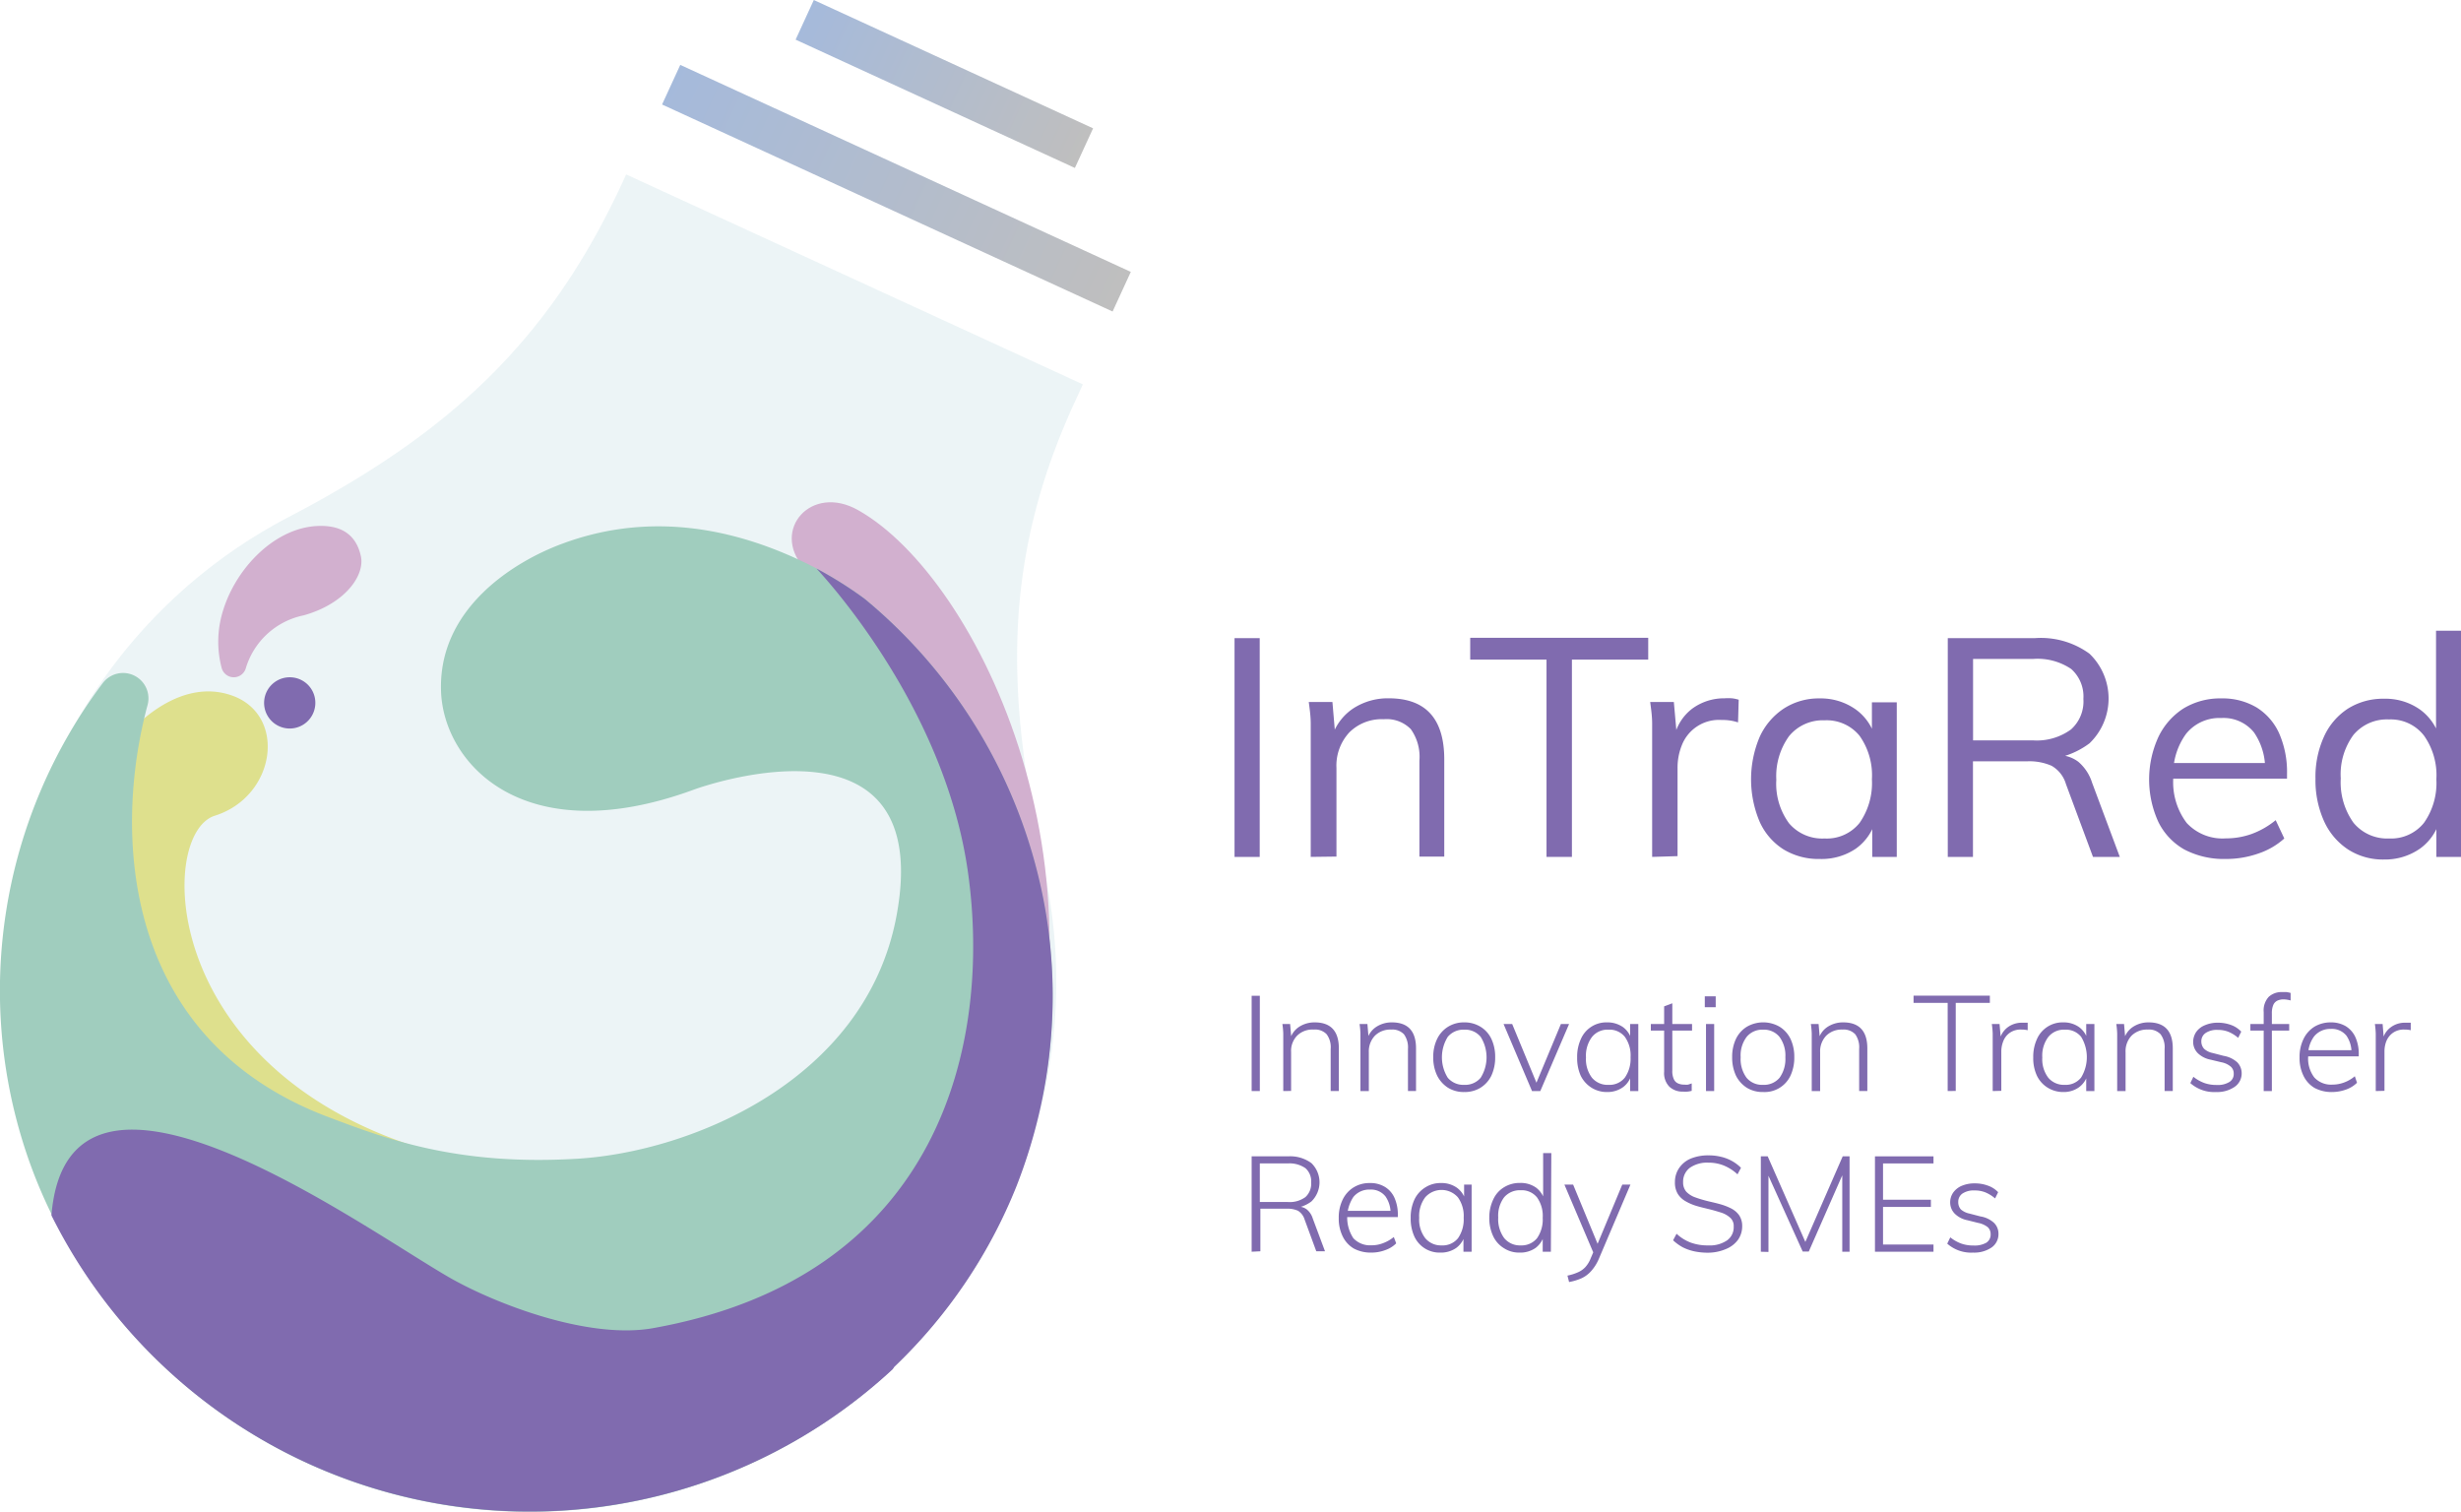 <svg id="a1dc59f2-7238-4f02-a0de-fb05253532a0" data-name="Layer 1" xmlns="http://www.w3.org/2000/svg" xmlns:xlink="http://www.w3.org/1999/xlink" viewBox="0 0 225.76 138.67"><defs><linearGradient id="f6f44d22-a483-4398-b5b0-9dad9b1021ea" x1="87.43" y1="554.86" x2="132.92" y2="554.86" gradientTransform="translate(213.81 -532.91) rotate(24.68)" gradientUnits="userSpaceOnUse"><stop offset="0" stop-color="#2f5fac"/><stop offset="0.98" stop-color="#6a6a6b"/></linearGradient><linearGradient id="fa40329a-f955-4377-8f65-a230fe5fedcb" x1="96.08" y1="544.33" x2="124.28" y2="544.33" xlink:href="#f6f44d22-a483-4398-b5b0-9dad9b1021ea"/></defs><title>IntraRed_logo</title><path d="M114.82,100.09V91.35h.75v8.74Z" style="fill:#806baf"/><path d="M117.72,100.09V95.65c0-.28,0-.56,0-.85a8.08,8.08,0,0,0-.08-.86h.71l.11,1.29-.12.12a2,2,0,0,1,.85-1.16,2.58,2.58,0,0,1,1.41-.4c1.48,0,2.22.8,2.22,2.39v3.91h-.75V96.23a2,2,0,0,0-.37-1.35,1.46,1.46,0,0,0-1.18-.43A2,2,0,0,0,119,95a2,2,0,0,0-.56,1.52v3.56Z" style="fill:#806baf"/><path d="M124.8,100.09V95.65c0-.28,0-.56,0-.85a8.08,8.08,0,0,0-.08-.86h.72l.11,1.29-.13.12a2,2,0,0,1,.85-1.16,2.58,2.58,0,0,1,1.41-.4c1.48,0,2.22.8,2.22,2.39v3.91h-.74V96.23a2.05,2.05,0,0,0-.37-1.35,1.47,1.47,0,0,0-1.18-.43,2,2,0,0,0-1.48.56,2.08,2.08,0,0,0-.56,1.52v3.56Z" style="fill:#806baf"/><path d="M134.32,100.18a2.75,2.75,0,0,1-1.48-.39,2.81,2.81,0,0,1-1-1.11,3.78,3.78,0,0,1-.36-1.71,3.7,3.7,0,0,1,.36-1.67,2.68,2.68,0,0,1,1-1.11,2.75,2.75,0,0,1,1.48-.4,2.79,2.79,0,0,1,1.49.4,2.59,2.59,0,0,1,1,1.11,3.83,3.83,0,0,1,.35,1.67,3.92,3.92,0,0,1-.35,1.71,2.71,2.71,0,0,1-1,1.11A2.78,2.78,0,0,1,134.32,100.18Zm0-.66a1.85,1.85,0,0,0,1.51-.65,3.53,3.53,0,0,0,0-3.75,1.83,1.83,0,0,0-1.5-.66,1.87,1.87,0,0,0-1.52.66,3.55,3.55,0,0,0,0,3.75A1.87,1.87,0,0,0,134.32,99.52Z" style="fill:#806baf"/><path d="M140.54,100.09l-2.61-6.15h.79l2.36,5.71h-.27l2.38-5.71h.75l-2.64,6.15Z" style="fill:#806baf"/><path d="M147.45,100.18a2.63,2.63,0,0,1-1.44-.39,2.71,2.71,0,0,1-1-1.1,3.93,3.93,0,0,1-.33-1.68,3.89,3.89,0,0,1,.34-1.69,2.54,2.54,0,0,1,2.39-1.53,2.5,2.5,0,0,1,1.47.43,2.07,2.07,0,0,1,.8,1.24l-.14.1V93.94h.75v6.15h-.75V98.41l.14.09a2.07,2.07,0,0,1-.8,1.24A2.44,2.44,0,0,1,147.45,100.18Zm.1-.66a1.79,1.79,0,0,0,1.51-.67,3,3,0,0,0,.52-1.86,2.92,2.92,0,0,0-.53-1.88,1.8,1.8,0,0,0-1.5-.65,1.82,1.82,0,0,0-1.51.67,2.85,2.85,0,0,0-.55,1.88,2.81,2.81,0,0,0,.55,1.86A1.86,1.86,0,0,0,147.55,99.52Z" style="fill:#806baf"/><path d="M151.44,94.54v-.6h3.78v.6Zm3.75,4.85v.68a2.32,2.32,0,0,1-.38.07,2.58,2.58,0,0,1-.42,0,1.74,1.74,0,0,1-1.25-.45,1.77,1.77,0,0,1-.48-1.37v-6l.75-.28V98.2a1.74,1.74,0,0,0,.14.8.74.74,0,0,0,.39.39,1.32,1.32,0,0,0,.57.11,1.89,1.89,0,0,0,.35,0Z" style="fill:#806baf"/><path d="M156.39,91.4h1v1h-1Zm.11,8.69V93.94h.75v6.15Z" style="fill:#806baf"/><path d="M161.73,100.18a2.77,2.77,0,0,1-1.48-.39,2.81,2.81,0,0,1-1-1.11,3.92,3.92,0,0,1-.35-1.71,3.83,3.83,0,0,1,.35-1.67,2.68,2.68,0,0,1,1-1.11,3,3,0,0,1,3,0,2.68,2.68,0,0,1,1,1.11,3.83,3.83,0,0,1,.35,1.67,3.92,3.92,0,0,1-.35,1.71,2.62,2.62,0,0,1-2.48,1.5Zm0-.66a1.87,1.87,0,0,0,1.52-.65,2.94,2.94,0,0,0,.53-1.88,2.87,2.87,0,0,0-.54-1.87,1.83,1.83,0,0,0-1.5-.66,1.85,1.85,0,0,0-1.51.66,2.82,2.82,0,0,0-.55,1.87,2.89,2.89,0,0,0,.54,1.88A1.85,1.85,0,0,0,161.73,99.52Z" style="fill:#806baf"/><path d="M166.2,100.09V95.65c0-.28,0-.56,0-.85a8.08,8.08,0,0,0-.08-.86h.71l.11,1.29-.12.12a2,2,0,0,1,.85-1.16,2.58,2.58,0,0,1,1.41-.4c1.48,0,2.22.8,2.22,2.39v3.91h-.75V96.23a2.06,2.06,0,0,0-.36-1.35,1.47,1.47,0,0,0-1.18-.43,2,2,0,0,0-1.48.56,2.08,2.08,0,0,0-.56,1.52v3.56Z" style="fill:#806baf"/><path d="M178.67,100.09V92h-3.13v-.66h7V92h-3.13v8.08Z" style="fill:#806baf"/><path d="M182.8,100.09V95.65c0-.28,0-.56,0-.85a8.08,8.08,0,0,0-.08-.86h.71l.13,1.48-.13,0a2,2,0,0,1,.76-1.19,2.17,2.17,0,0,1,1.28-.41l.29,0,.25,0,0,.69a2.4,2.4,0,0,0-.58-.06,1.71,1.71,0,0,0-1.08.31,1.66,1.66,0,0,0-.58.76,2.57,2.57,0,0,0-.18.94v3.61Z" style="fill:#806baf"/><path d="M189.31,100.18a2.69,2.69,0,0,1-1.45-.39,2.62,2.62,0,0,1-1-1.1,3.79,3.79,0,0,1-.34-1.68,3.89,3.89,0,0,1,.34-1.69,2.56,2.56,0,0,1,2.4-1.53,2.45,2.45,0,0,1,1.46.43,2.13,2.13,0,0,1,.81,1.24l-.15.1V93.94h.75v6.15h-.75V98.41l.15.09a2.13,2.13,0,0,1-.81,1.24A2.39,2.39,0,0,1,189.31,100.18Zm.09-.66a1.79,1.79,0,0,0,1.51-.67,3.59,3.59,0,0,0,0-3.74,1.8,1.8,0,0,0-1.5-.65,1.83,1.83,0,0,0-1.51.67,2.85,2.85,0,0,0-.55,1.88,2.81,2.81,0,0,0,.55,1.86A1.87,1.87,0,0,0,189.4,99.52Z" style="fill:#806baf"/><path d="M194.22,100.09V95.65c0-.28,0-.56,0-.85a8.08,8.08,0,0,0-.08-.86h.71l.11,1.29-.12.12a2,2,0,0,1,.85-1.16,2.56,2.56,0,0,1,1.41-.4c1.48,0,2.22.8,2.22,2.39v3.91h-.75V96.23a2,2,0,0,0-.37-1.35,1.46,1.46,0,0,0-1.18-.43,2,2,0,0,0-1.48.56,2.07,2.07,0,0,0-.55,1.52v3.56Z" style="fill:#806baf"/><path d="M203.3,100.18a3.3,3.3,0,0,1-2.37-.82l.28-.58a3.6,3.6,0,0,0,1,.57,3.25,3.25,0,0,0,1.14.18,2,2,0,0,0,1.16-.27.84.84,0,0,0,.4-.76.83.83,0,0,0-.27-.65,1.86,1.86,0,0,0-.86-.4l-1-.24a2.29,2.29,0,0,1-1.17-.6,1.46,1.46,0,0,1-.42-1,1.63,1.63,0,0,1,.28-.94,1.79,1.79,0,0,1,.8-.62,2.9,2.9,0,0,1,1.19-.23,3.46,3.46,0,0,1,1.21.21,2.39,2.39,0,0,1,.93.61l-.28.57a3.37,3.37,0,0,0-.88-.55,2.63,2.63,0,0,0-1-.18,1.85,1.85,0,0,0-1.1.28.91.91,0,0,0-.4.77,1,1,0,0,0,.25.68,1.62,1.62,0,0,0,.79.39l1,.26a2.48,2.48,0,0,1,1.25.59,1.43,1.43,0,0,1,.41,1,1.48,1.48,0,0,1-.64,1.25A2.82,2.82,0,0,1,203.3,100.18Z" style="fill:#806baf"/><path d="M206.44,94.54v-.6H210v.6Zm3.69-2.76a2.64,2.64,0,0,0-.65-.1,1.35,1.35,0,0,0-.55.11.78.78,0,0,0-.38.38,1.91,1.91,0,0,0-.14.8v7.12h-.75V92.84a1.83,1.83,0,0,1,.46-1.39,1.73,1.73,0,0,1,1.23-.44l.39,0a2.7,2.7,0,0,1,.39.08Z" style="fill:#806baf"/><path d="M216.22,99.33a2.71,2.71,0,0,1-1,.62,3.81,3.81,0,0,1-1.29.23,3.28,3.28,0,0,1-1.61-.38,2.6,2.6,0,0,1-1-1.09,3.66,3.66,0,0,1-.37-1.71,3.71,3.71,0,0,1,.36-1.68,2.71,2.71,0,0,1,1-1.13,2.9,2.9,0,0,1,1.5-.4,2.67,2.67,0,0,1,1.38.35,2.32,2.32,0,0,1,.88,1,3.73,3.73,0,0,1,.31,1.61v.16h-4.78v-.57h4.38l-.28.48a2.7,2.7,0,0,0-.45-1.81,1.71,1.71,0,0,0-1.43-.62,1.9,1.9,0,0,0-1.53.68,2.87,2.87,0,0,0-.55,1.87,2.83,2.83,0,0,0,.57,1.91,2.09,2.09,0,0,0,1.65.65,3.11,3.11,0,0,0,1.06-.19,3.24,3.24,0,0,0,1-.58Z" style="fill:#806baf"/><path d="M217.94,100.09V95.65c0-.28,0-.56,0-.85a8.08,8.08,0,0,0-.08-.86h.71l.12,1.48-.12,0a1.9,1.9,0,0,1,.76-1.19,2.15,2.15,0,0,1,1.28-.41l.29,0,.25,0,0,.69a2.26,2.26,0,0,0-.57-.06,1.71,1.71,0,0,0-1.08.31,1.75,1.75,0,0,0-.59.76,2.56,2.56,0,0,0-.17.94v3.61Z" style="fill:#806baf"/><path d="M114.82,114.83v-8.75h3.35a3.28,3.28,0,0,1,2.13.62,2.45,2.45,0,0,1,0,3.52,3.21,3.21,0,0,1-2.12.63l.87-.16a1.31,1.31,0,0,1,.83.26,1.74,1.74,0,0,1,.55.84l1.12,3h-.8l-1.07-2.91a1.45,1.45,0,0,0-.61-.81,2.38,2.38,0,0,0-1-.19h-2.45v3.91Zm.75-4.56h2.57a2.45,2.45,0,0,0,1.61-.45,1.66,1.66,0,0,0,.53-1.34,1.61,1.61,0,0,0-.52-1.31,2.55,2.55,0,0,0-1.62-.44h-2.57Z" style="fill:#806baf"/><path d="M128.08,114.06a2.59,2.59,0,0,1-1,.62,3.58,3.58,0,0,1-1.29.23,3.28,3.28,0,0,1-1.61-.38,2.61,2.61,0,0,1-1-1.09,3.66,3.66,0,0,1-.37-1.71,3.71,3.71,0,0,1,.36-1.68,2.7,2.7,0,0,1,1-1.12,2.75,2.75,0,0,1,1.49-.4,2.55,2.55,0,0,1,1.38.35,2.24,2.24,0,0,1,.88,1,3.73,3.73,0,0,1,.31,1.61v.16h-4.78v-.57h4.39l-.29.48a2.67,2.67,0,0,0-.45-1.8,1.69,1.69,0,0,0-1.43-.63,1.87,1.87,0,0,0-1.52.68,3.44,3.44,0,0,0,0,3.78,2.09,2.09,0,0,0,1.65.65,2.85,2.85,0,0,0,1.06-.19,3.42,3.42,0,0,0,1-.57Z" style="fill:#806baf"/><path d="M132.14,114.91a2.54,2.54,0,0,1-2.4-1.49,3.93,3.93,0,0,1-.33-1.68,3.89,3.89,0,0,1,.34-1.69,2.64,2.64,0,0,1,1-1.12,2.57,2.57,0,0,1,1.43-.4,2.43,2.43,0,0,1,1.47.43,2.1,2.1,0,0,1,.81,1.24l-.15.1v-1.63H135v6.16h-.75v-1.69l.15.09a2.15,2.15,0,0,1-.81,1.25A2.43,2.43,0,0,1,132.14,114.91Zm.1-.66a1.81,1.81,0,0,0,1.51-.66,3,3,0,0,0,.52-1.87,2.92,2.92,0,0,0-.53-1.88,2,2,0,0,0-3,0,2.87,2.87,0,0,0-.55,1.88,2.79,2.79,0,0,0,.55,1.86A1.87,1.87,0,0,0,132.24,114.25Z" style="fill:#806baf"/><path d="M142.27,114.83h-.75v-1.7l.15.1a2.19,2.19,0,0,1-.8,1.25,2.43,2.43,0,0,1-1.47.43,2.54,2.54,0,0,1-1.43-.4,2.58,2.58,0,0,1-1-1.12,3.91,3.91,0,0,1-.35-1.7A3.85,3.85,0,0,1,137,110a2.51,2.51,0,0,1,1-1.1,2.71,2.71,0,0,1,1.44-.38,2.43,2.43,0,0,1,1.47.43,2.16,2.16,0,0,1,.8,1.24l-.15.1v-4.51h.75Zm-2.77-.58a1.83,1.83,0,0,0,1.5-.66,3,3,0,0,0,.52-1.87,2.91,2.91,0,0,0-.52-1.87,1.8,1.8,0,0,0-1.5-.66,1.89,1.89,0,0,0-1.52.65,2.81,2.81,0,0,0-.54,1.85,2.92,2.92,0,0,0,.54,1.88A1.86,1.86,0,0,0,139.5,114.25Z" style="fill:#806baf"/><path d="M146.25,115.11l-2.74-6.44h.8l2.36,5.71Zm-2.31,2.5-.15-.59a4.49,4.49,0,0,0,1-.32,2,2,0,0,0,.66-.48,2.6,2.6,0,0,0,.47-.78l.37-.87.15-.19,2.38-5.71h.75l-2.89,6.79a4.05,4.05,0,0,1-.72,1.15,2.68,2.68,0,0,1-.89.66A5.14,5.14,0,0,1,143.94,117.61Z" style="fill:#806baf"/><path d="M156.7,114.92a6.1,6.1,0,0,1-1.25-.12,4.5,4.5,0,0,1-1.07-.37,4.28,4.28,0,0,1-.9-.65l.32-.6a3.94,3.94,0,0,0,1.32.82,4.5,4.5,0,0,0,1.59.25,2.79,2.79,0,0,0,1.72-.46,1.47,1.47,0,0,0,.61-1.27,1,1,0,0,0-.32-.81,2.29,2.29,0,0,0-.83-.47c-.35-.11-.72-.22-1.13-.32s-.76-.18-1.13-.29a4.58,4.58,0,0,1-1-.43,2,2,0,0,1-.72-.68,2,2,0,0,1-.26-1.07,2.25,2.25,0,0,1,.38-1.29,2.43,2.43,0,0,1,1.06-.87,4.19,4.19,0,0,1,1.65-.3,4.6,4.6,0,0,1,1.13.13,3.83,3.83,0,0,1,1,.38,3.69,3.69,0,0,1,.84.63l-.32.6a4.2,4.2,0,0,0-1.26-.81,3.71,3.71,0,0,0-1.4-.26,2.76,2.76,0,0,0-1.71.47,1.59,1.59,0,0,0-.62,1.32,1.31,1.31,0,0,0,.28.86,2.07,2.07,0,0,0,.77.51c.32.12.68.23,1.06.33s.79.18,1.18.29a5.53,5.53,0,0,1,1.06.39,2.06,2.06,0,0,1,.78.64,1.74,1.74,0,0,1,.29,1,2.16,2.16,0,0,1-.38,1.26,2.55,2.55,0,0,1-1.08.84A4.21,4.21,0,0,1,156.7,114.92Z" style="fill:#806baf"/><path d="M161.53,114.83v-8.75h.63l3.66,8.32h-.41l3.63-8.32h.63v8.75H169V107l.36,0-3.43,7.81h-.56L161.84,107l.39,0,0,7.85Z" style="fill:#806baf"/><path d="M172,114.83v-8.75h5.37v.65h-4.63v3.33h4.39v.66h-4.39v3.45h4.63v.66Z" style="fill:#806baf"/><path d="M181,114.91a3.3,3.3,0,0,1-2.37-.82l.28-.58a3.56,3.56,0,0,0,1,.57,3.33,3.33,0,0,0,1.14.18,2.16,2.16,0,0,0,1.17-.26.87.87,0,0,0,.39-.77.86.86,0,0,0-.26-.65,2,2,0,0,0-.87-.39l-1-.25a2.26,2.26,0,0,1-1.16-.6,1.46,1.46,0,0,1-.42-1,1.56,1.56,0,0,1,.28-.94,1.83,1.83,0,0,1,.79-.62,3,3,0,0,1,1.2-.22,3.44,3.44,0,0,1,1.2.21,2.34,2.34,0,0,1,.93.6l-.28.57a3.37,3.37,0,0,0-.88-.55,2.58,2.58,0,0,0-1-.18,1.86,1.86,0,0,0-1.11.28.91.91,0,0,0-.39.77,1,1,0,0,0,.24.69,1.76,1.76,0,0,0,.79.38l1,.26a2.4,2.4,0,0,1,1.26.6,1.4,1.4,0,0,1,.4,1,1.49,1.49,0,0,1-.63,1.25A2.82,2.82,0,0,1,181,114.91Z" style="fill:#806baf"/><path d="M113.25,78.61V58.54h2.31V78.61Z" style="fill:#806baf"/><path d="M120.24,78.61V68.4c0-.66,0-1.32,0-2s-.09-1.32-.18-2h2.17l.25,2.93-.28.22a4.89,4.89,0,0,1,2-2.6,5.82,5.82,0,0,1,3.19-.89q5.1,0,5.1,5.61v8.91h-2.28v-8.8a4.36,4.36,0,0,0-.79-2.89,3.1,3.1,0,0,0-2.48-.91,4.2,4.2,0,0,0-3.16,1.21,4.48,4.48,0,0,0-1.18,3.27v8.12Z" style="fill:#806baf"/><path d="M141.87,78.61V60.51h-7v-2H151.2v2h-7v18.1Z" style="fill:#806baf"/><path d="M151.56,78.61V68.4c0-.66,0-1.32,0-2s-.09-1.32-.18-2h2.17l.31,3.49-.31-.08a4.44,4.44,0,0,1,1.7-2.81,4.94,4.94,0,0,1,2.95-.94,5.12,5.12,0,0,1,.69,0,3.65,3.65,0,0,1,.61.13l-.06,2.08a4.54,4.54,0,0,0-1.49-.22,3.65,3.65,0,0,0-3.66,2.3,5.49,5.49,0,0,0-.4,2.1v8.09Z" style="fill:#806baf"/><path d="M166.93,78.8a6.17,6.17,0,0,1-3.32-.88,5.8,5.8,0,0,1-2.19-2.54,10,10,0,0,1,0-7.77A6.18,6.18,0,0,1,163.64,65a5.89,5.89,0,0,1,3.29-.93,5.54,5.54,0,0,1,3.29,1,4.71,4.71,0,0,1,1.84,2.73l-.34.23V64.43H174V78.61h-2.25V74.94l.34.17a4.7,4.7,0,0,1-1.84,2.74A5.6,5.6,0,0,1,166.93,78.8Zm.45-1.88a3.85,3.85,0,0,0,3.21-1.43,6.39,6.39,0,0,0,1.13-4,6.26,6.26,0,0,0-1.14-4,3.89,3.89,0,0,0-3.2-1.41,4,4,0,0,0-3.26,1.45,6.27,6.27,0,0,0-1.17,4,6.12,6.12,0,0,0,1.17,4A4,4,0,0,0,167.38,76.92Z" style="fill:#806baf"/><path d="M178.68,78.61V58.54h8a7.57,7.57,0,0,1,5,1.43,5.7,5.7,0,0,1,0,8.22,7.48,7.48,0,0,1-5,1.48l2.08-.39a3,3,0,0,1,1.89.6,4.15,4.15,0,0,1,1.27,1.93l2.54,6.8H192l-2.48-6.68a2.85,2.85,0,0,0-1.32-1.68,5.07,5.07,0,0,0-2.21-.41h-5v8.77ZM181,67.92h5.5a5.31,5.31,0,0,0,3.48-1,3.44,3.44,0,0,0,1.14-2.81A3.37,3.37,0,0,0,190,61.37a5.51,5.51,0,0,0-3.5-.92H181Z" style="fill:#806baf"/><path d="M209.55,76.92a6.73,6.73,0,0,1-2.38,1.38,8.92,8.92,0,0,1-3,.5,7.8,7.8,0,0,1-3.79-.87A5.9,5.9,0,0,1,198,75.41a9.37,9.37,0,0,1,0-7.8A6.37,6.37,0,0,1,200.29,65a6.47,6.47,0,0,1,3.48-.93,6.1,6.1,0,0,1,3.24.83,5.42,5.42,0,0,1,2.07,2.38A8.82,8.82,0,0,1,209.8,71v.43H199.09V70h9.42l-.74,1a5.83,5.83,0,0,0-1-3.81,3.58,3.58,0,0,0-3-1.32,3.92,3.92,0,0,0-3.23,1.45,6.2,6.2,0,0,0-1.17,4,6.19,6.19,0,0,0,1.23,4.18,4.48,4.48,0,0,0,3.59,1.41,7,7,0,0,0,2.38-.41,7.61,7.61,0,0,0,2.19-1.26Z" style="fill:#806baf"/><path d="M225.76,78.61H223.5V74.8l.34.31A4.74,4.74,0,0,1,222,77.85a5.61,5.61,0,0,1-3.3,1,5.9,5.9,0,0,1-3.28-.91,6.11,6.11,0,0,1-2.22-2.6,9.14,9.14,0,0,1-.79-3.9,8.89,8.89,0,0,1,.78-3.86A6,6,0,0,1,215.4,65a6.06,6.06,0,0,1,3.31-.9,5.48,5.48,0,0,1,3.3,1,4.82,4.82,0,0,1,1.83,2.72l-.37.28V57.86h2.29Zm-6.6-1.69a3.87,3.87,0,0,0,3.2-1.43,6.33,6.33,0,0,0,1.14-4,6.29,6.29,0,0,0-1.13-4A3.85,3.85,0,0,0,219.16,66a4,4,0,0,0-3.26,1.41,6.1,6.1,0,0,0-1.17,4,6.36,6.36,0,0,0,1.17,4.07A4,4,0,0,0,219.16,76.92Z" style="fill:#806baf"/><path d="M5.07,70A48.11,48.11,0,1,0,95.8,79.86c-3.45-15.85-4-28.19,2.77-42.93l.77-1.67L57.44,16l-.26.57C50.34,31.47,41,39.86,26.43,47.46A47.86,47.86,0,0,0,5.07,70Z" style="fill:#6cafbb;opacity:0.13"/><path d="M73.72,52.05c-3-3.45.7-7.69,5-5.25C89.77,53,103.42,81,91.93,108,91.93,108,82.85,62.44,73.72,52.05Z" style="fill:#d2b0cf"/><path d="M19.71,74.83c-5.2,1.63-5.11,22.55,18.08,30.25-23.9-.54-29.33-25.87-28.32-28.4a37.85,37.85,0,0,0,2.46-9.55h0c1-1.07,4.84-4.86,9.28-3.35C26.36,65.53,25.35,73.05,19.71,74.83Z" style="fill:#dee08d"/><path d="M95.65,82.25A47.67,47.67,0,0,0,79.32,54.93h0a37.16,37.16,0,0,0-4.39-2.77h0c-9.17-4.77-17-4.63-23.3-2.3C47,51.56,40.17,55.92,40.46,63.45c.25,6.65,7.64,14.69,23.16,9,1.35-.5,22.28-7.66,18.6,11.68-2.87,15-18.84,21.55-29.28,22.17-11.24.67-17.78-1.92-23.28-4C11.1,95,10.39,76.28,13.55,64.63a2.33,2.33,0,0,0-4.14-1.94,46.9,46.9,0,0,0-7,43.05,45.44,45.44,0,0,0,2.38,5.77,48.87,48.87,0,0,0,77.05,14.11,0,0,0,0,0,0,0l.15-.22a47.11,47.11,0,0,0,11.21-16.61h0a47.31,47.31,0,0,0,2-6.38h0A45.5,45.5,0,0,0,96.4,95.2,46.44,46.44,0,0,0,95.65,82.25Z" style="fill:#a0cdbe"/><path d="M20.34,61.3a1.15,1.15,0,0,0,2.21,0,7,7,0,0,1,5.31-4.85C31.62,55.4,33.51,52.8,33.1,51c-.57-2.55-2.61-2.83-4.11-2.74-4,.26-7.62,4.15-8.67,8.25A9.45,9.45,0,0,0,20.34,61.3Z" style="fill:#d2b0cf"/><path d="M28.92,64.67a2.35,2.35,0,1,1-2.15-2.53A2.34,2.34,0,0,1,28.92,64.67Z" style="fill:#806baf"/><path d="M95.67,82.26A47.6,47.6,0,0,0,79.31,54.93h0a36.44,36.44,0,0,0-4.4-2.77c.19.24,11.71,12.28,13.89,27.88,2.16,15.39-2.29,37.1-29,41.82-5.93,1-14.33-2.26-18.46-4.6-8-4.56-35.11-24.46-36.62-5.76a49,49,0,0,0,77.16,14.12,0,0,0,0,0,0,0,1.7,1.7,0,0,0,.15-.22,47,47,0,0,0,11.23-16.61h0a48.34,48.34,0,0,0,2-6.38h0a47,47,0,0,0,1.15-7.2A46.36,46.36,0,0,0,95.67,82.26Z" style="fill:#806baf"/><line x1="102.9" y1="26.76" x2="61.57" y2="7.77" style="fill:none;stroke-miterlimit:10;stroke-width:4px;opacity:0.43;stroke:url(#f6f44d22-a483-4398-b5b0-9dad9b1021ea)"/><line x1="99.44" y1="13.59" x2="73.82" y2="1.82" style="fill:none;stroke-miterlimit:10;stroke-width:4px;opacity:0.43;stroke:url(#fa40329a-f955-4377-8f65-a230fe5fedcb)"/></svg>
